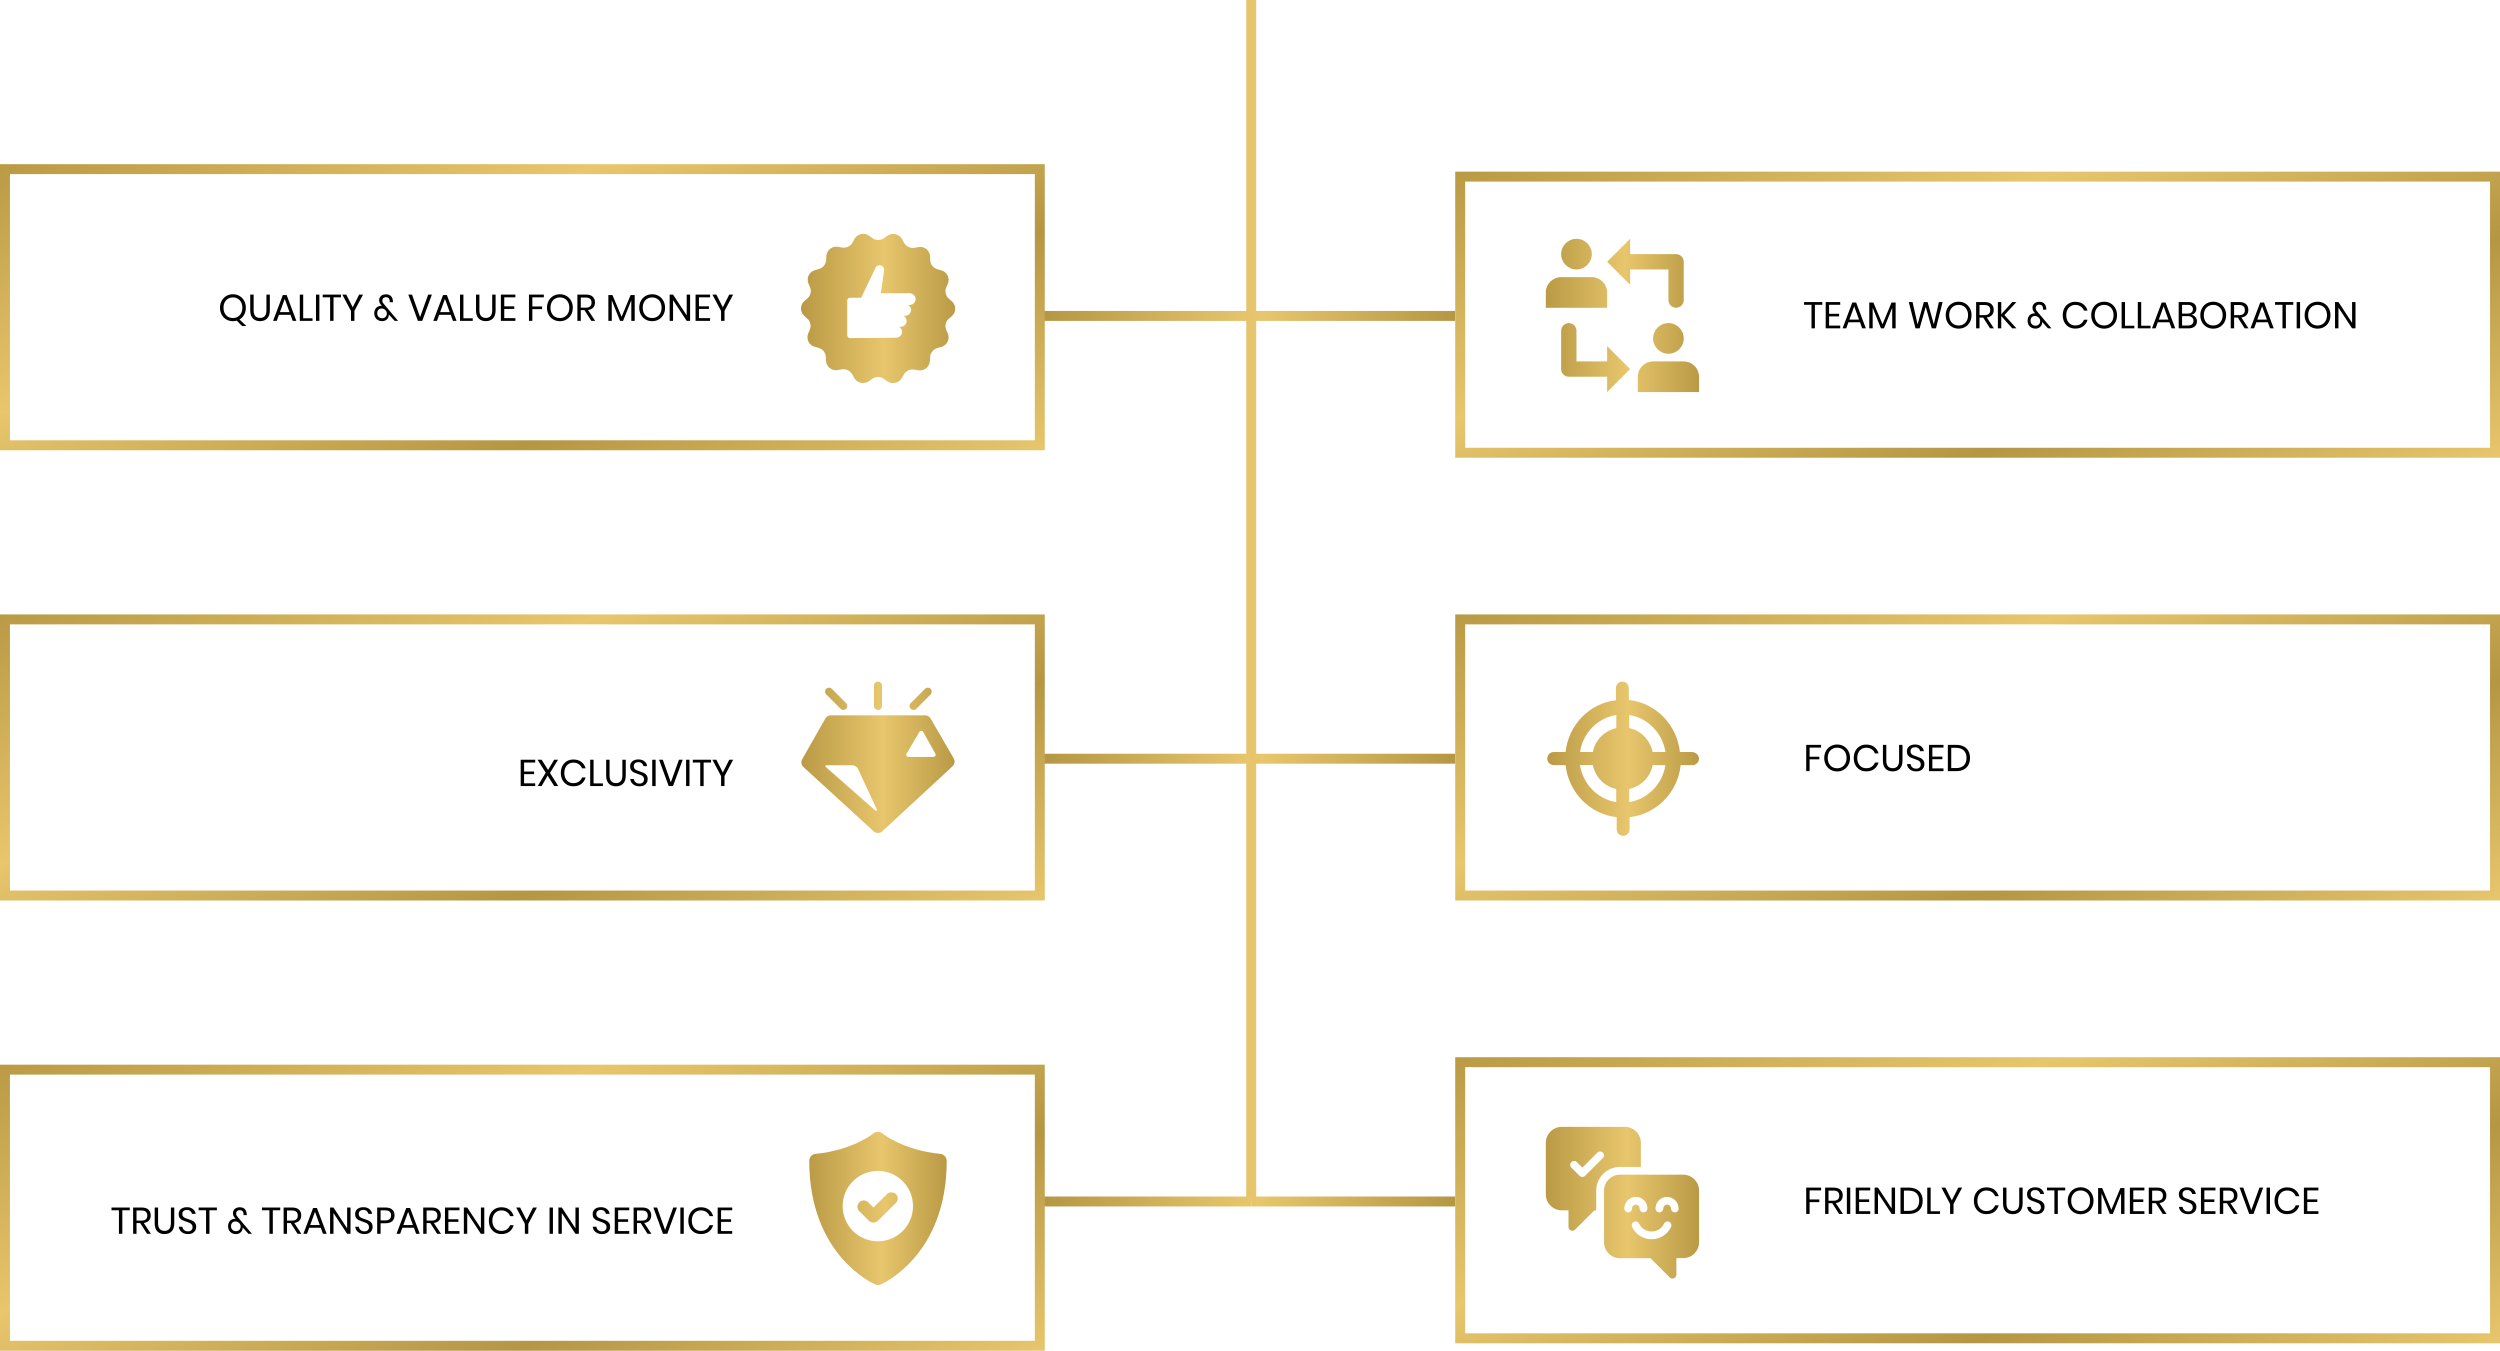 <?xml version="1.0" encoding="UTF-8"?> <svg xmlns="http://www.w3.org/2000/svg" width="1005" height="543" viewBox="0 0 1005 543" fill="none"><path d="M419 127H503" stroke="url(#paint0_linear)" stroke-width="4"></path><path d="M502.998 0L502.999 483" stroke="url(#paint1_linear)" stroke-width="4"></path><path d="M503 127H585" stroke="url(#paint2_linear)" stroke-width="4"></path><path d="M503 305H585" stroke="url(#paint3_linear)" stroke-width="4"></path><path d="M503 483H585" stroke="url(#paint4_linear)" stroke-width="4"></path><path d="M419 305H503" stroke="url(#paint5_linear)" stroke-width="4"></path><path d="M419 483H503" stroke="url(#paint6_linear)" stroke-width="4"></path><rect x="2" y="68" width="416" height="111" stroke="url(#paint7_linear)" stroke-width="4"></rect><rect x="587" y="71" width="416" height="111" stroke="url(#paint8_linear)" stroke-width="4"></rect><rect x="587" y="249" width="416" height="111" stroke="url(#paint9_linear)" stroke-width="4"></rect><rect x="587" y="427" width="416" height="111" stroke="url(#paint10_linear)" stroke-width="4"></rect><rect x="2" y="249" width="416" height="111" stroke="url(#paint11_linear)" stroke-width="4"></rect><rect x="2" y="430" width="416" height="111" stroke="url(#paint12_linear)" stroke-width="4"></rect><path d="M97.31 131.055L95.18 128.91C94.68 129.05 94.17 129.12 93.65 129.12C92.67 129.12 91.78 128.89 90.98 128.43C90.19 127.97 89.57 127.33 89.12 126.51C88.67 125.68 88.445 124.745 88.445 123.705C88.445 122.665 88.67 121.735 89.12 120.915C89.57 120.085 90.19 119.44 90.98 118.98C91.78 118.52 92.67 118.29 93.65 118.29C94.63 118.29 95.51 118.52 96.29 118.98C97.08 119.44 97.7 120.085 98.15 120.915C98.6 121.735 98.825 122.665 98.825 123.705C98.825 124.755 98.6 125.695 98.15 126.525C97.7 127.345 97.08 127.98 96.29 128.43L99.035 131.055H97.31ZM89.855 123.705C89.855 124.535 90.015 125.265 90.335 125.895C90.665 126.525 91.115 127.01 91.685 127.35C92.265 127.68 92.92 127.845 93.65 127.845C94.37 127.845 95.015 127.675 95.585 127.335C96.165 126.995 96.615 126.515 96.935 125.895C97.265 125.265 97.43 124.535 97.43 123.705C97.43 122.865 97.265 122.135 96.935 121.515C96.615 120.885 96.165 120.405 95.585 120.075C95.015 119.735 94.37 119.565 93.65 119.565C92.92 119.565 92.265 119.735 91.685 120.075C91.115 120.405 90.665 120.885 90.335 121.515C90.015 122.135 89.855 122.865 89.855 123.705ZM101.96 118.425V124.77C101.96 125.81 102.19 126.58 102.65 127.08C103.11 127.57 103.745 127.815 104.555 127.815C105.355 127.815 105.98 127.565 106.43 127.065C106.88 126.565 107.105 125.8 107.105 124.77V118.425H108.47V124.77C108.47 126.21 108.11 127.295 107.39 128.025C106.68 128.745 105.725 129.105 104.525 129.105C103.335 129.105 102.38 128.745 101.66 128.025C100.95 127.295 100.595 126.21 100.595 124.77V118.425H101.96ZM116.782 126.555H112.132L111.247 129H109.777L113.692 118.62H115.237L119.137 129H117.667L116.782 126.555ZM116.392 125.49L114.457 120.15L112.522 125.49H116.392ZM121.884 127.935H125.634V129H120.519V118.425H121.884V127.935ZM128.388 118.425V129H127.023V118.425H128.388ZM137.062 118.425V119.535H134.077V129H132.712V119.535H129.727V118.425H137.062ZM145.934 118.425L142.469 124.995V129H141.089V124.995L137.609 118.425H139.199L141.794 123.54L144.374 118.425H145.934ZM158.652 129L156.342 126.45C156.342 126.61 156.312 126.81 156.252 127.05C156.142 127.66 155.847 128.155 155.367 128.535C154.887 128.915 154.307 129.105 153.627 129.105C153.007 129.105 152.457 128.975 151.977 128.715C151.497 128.445 151.122 128.075 150.852 127.605C150.582 127.125 150.447 126.575 150.447 125.955C150.447 125.335 150.567 124.8 150.807 124.35C151.057 123.89 151.387 123.545 151.797 123.315C152.207 123.075 152.662 122.955 153.162 122.955C153.242 122.955 153.352 122.965 153.492 122.985L153.267 122.7C152.987 122.36 152.772 122.04 152.622 121.74C152.482 121.43 152.412 121.07 152.412 120.66C152.412 120.25 152.512 119.87 152.712 119.52C152.922 119.16 153.232 118.87 153.642 118.65C154.052 118.43 154.542 118.32 155.112 118.32C155.972 118.32 156.627 118.535 157.077 118.965C157.537 119.395 157.807 119.935 157.887 120.585C157.947 120.805 157.977 121.03 157.977 121.26C157.977 121.36 157.972 121.435 157.962 121.485H156.672C156.682 121.415 156.682 121.335 156.672 121.245C156.672 121.145 156.672 121.075 156.672 121.035C156.662 120.535 156.522 120.15 156.252 119.88C155.982 119.6 155.607 119.46 155.127 119.46C154.687 119.46 154.337 119.59 154.077 119.85C153.827 120.11 153.702 120.425 153.702 120.795C153.702 121.105 153.757 121.37 153.867 121.59C153.987 121.81 154.177 122.07 154.437 122.37L160.047 129H158.652ZM153.627 127.935C154.177 127.935 154.627 127.76 154.977 127.41C155.337 127.06 155.517 126.61 155.517 126.06C155.517 125.68 155.417 125.335 155.217 125.025C155.017 124.715 154.757 124.47 154.437 124.29C154.117 124.11 153.782 124.02 153.432 124.02C152.912 124.02 152.482 124.185 152.142 124.515C151.812 124.845 151.647 125.315 151.647 125.925C151.647 126.545 151.837 127.035 152.217 127.395C152.597 127.755 153.067 127.935 153.627 127.935ZM165.638 118.425L168.863 127.485L172.133 118.425H173.618L169.733 129H168.008L164.138 118.425H165.638ZM181.191 126.555H176.541L175.656 129H174.186L178.101 118.62H179.646L183.546 129H182.076L181.191 126.555ZM180.801 125.49L178.866 120.15L176.931 125.49H180.801ZM186.293 127.935H190.043V129H184.928V118.425H186.293V127.935ZM192.722 118.425V124.77C192.722 125.81 192.952 126.58 193.412 127.08C193.872 127.57 194.507 127.815 195.317 127.815C196.117 127.815 196.742 127.565 197.192 127.065C197.642 126.565 197.867 125.8 197.867 124.77V118.425H199.232V124.77C199.232 126.21 198.872 127.295 198.152 128.025C197.442 128.745 196.487 129.105 195.287 129.105C194.097 129.105 193.142 128.745 192.422 128.025C191.712 127.295 191.357 126.21 191.357 124.77V118.425H192.722ZM202.714 119.535V123.15H206.734V124.2H202.714V127.89H207.184V129H201.349V118.425H207.184V119.535H202.714ZM218.628 118.425V119.535H214.008V123.195H217.923V124.26H214.008V129H212.643V118.425H218.628ZM225.09 118.29C226.07 118.29 226.95 118.52 227.73 118.98C228.52 119.44 229.14 120.085 229.59 120.915C230.04 121.735 230.265 122.665 230.265 123.705C230.265 124.745 230.04 125.68 229.59 126.51C229.14 127.33 228.52 127.97 227.73 128.43C226.95 128.89 226.07 129.12 225.09 129.12C224.11 129.12 223.22 128.89 222.42 128.43C221.63 127.97 221.01 127.33 220.56 126.51C220.11 125.68 219.885 124.745 219.885 123.705C219.885 122.665 220.11 121.735 220.56 120.915C221.01 120.085 221.63 119.44 222.42 118.98C223.22 118.52 224.11 118.29 225.09 118.29ZM225.09 119.565C224.36 119.565 223.705 119.735 223.125 120.075C222.555 120.405 222.105 120.885 221.775 121.515C221.455 122.135 221.295 122.865 221.295 123.705C221.295 124.535 221.455 125.265 221.775 125.895C222.105 126.525 222.555 127.01 223.125 127.35C223.705 127.68 224.36 127.845 225.09 127.845C225.81 127.845 226.455 127.675 227.025 127.335C227.605 126.995 228.055 126.515 228.375 125.895C228.705 125.265 228.87 124.535 228.87 123.705C228.87 122.865 228.705 122.135 228.375 121.515C228.055 120.885 227.605 120.405 227.025 120.075C226.455 119.735 225.81 119.565 225.09 119.565ZM237.721 129L234.961 124.68H233.476V129H232.111V118.425H235.591C236.791 118.425 237.691 118.715 238.291 119.295C238.891 119.865 239.191 120.625 239.191 121.575C239.191 122.435 238.951 123.13 238.471 123.66C237.991 124.18 237.296 124.505 236.386 124.635L239.266 129H237.721ZM233.476 123.69H235.471C237.021 123.69 237.796 123.01 237.796 121.65C237.796 120.29 237.021 119.61 235.471 119.61H233.476V123.69ZM255.152 118.605V129H253.787V120.705L250.472 129H249.257L245.927 120.735V129H244.562V118.605H246.197L249.887 127.335L253.517 118.605H255.152ZM262.18 118.29C263.16 118.29 264.04 118.52 264.82 118.98C265.61 119.44 266.23 120.085 266.68 120.915C267.13 121.735 267.355 122.665 267.355 123.705C267.355 124.745 267.13 125.68 266.68 126.51C266.23 127.33 265.61 127.97 264.82 128.43C264.04 128.89 263.16 129.12 262.18 129.12C261.2 129.12 260.31 128.89 259.51 128.43C258.72 127.97 258.1 127.33 257.65 126.51C257.2 125.68 256.975 124.745 256.975 123.705C256.975 122.665 257.2 121.735 257.65 120.915C258.1 120.085 258.72 119.44 259.51 118.98C260.31 118.52 261.2 118.29 262.18 118.29ZM262.18 119.565C261.45 119.565 260.795 119.735 260.215 120.075C259.645 120.405 259.195 120.885 258.865 121.515C258.545 122.135 258.385 122.865 258.385 123.705C258.385 124.535 258.545 125.265 258.865 125.895C259.195 126.525 259.645 127.01 260.215 127.35C260.795 127.68 261.45 127.845 262.18 127.845C262.9 127.845 263.545 127.675 264.115 127.335C264.695 126.995 265.145 126.515 265.465 125.895C265.795 125.265 265.96 124.535 265.96 123.705C265.96 122.865 265.795 122.135 265.465 121.515C265.145 120.885 264.695 120.405 264.115 120.075C263.545 119.735 262.9 119.565 262.18 119.565ZM277.42 129H276.055L270.565 120.645V129H269.2V118.425H270.565L276.055 126.795V118.425H277.42V129ZM280.981 119.535V123.15H285.001V124.2H280.981V127.89H285.451V129H279.616V118.425H285.451V119.535H280.981ZM294.718 118.425L291.253 124.995V129H289.873V124.995L286.393 118.425H287.983L290.578 123.54L293.158 118.425H294.718Z" fill="black"></path><path d="M732.575 121.425V122.535H729.59V132H728.225V122.535H725.24V121.425H732.575ZM735.297 122.535V126.15H739.317V127.2H735.297V130.89H739.767V132H733.932V121.425H739.767V122.535H735.297ZM747.715 129.555H743.065L742.18 132H740.71L744.625 121.62H746.17L750.07 132H748.6L747.715 129.555ZM747.325 128.49L745.39 123.15L743.455 128.49H747.325ZM762.041 121.605V132H760.676V123.705L757.361 132H756.146L752.816 123.735V132H751.451V121.605H753.086L756.776 130.335L760.406 121.605H762.041ZM780.936 121.425L778.251 132H776.586L774.141 123.36L771.696 132H770.031L767.331 121.425H768.846L770.871 130.41L773.376 121.425H774.891L777.396 130.38L779.436 121.425H780.936ZM787.38 121.29C788.36 121.29 789.24 121.52 790.02 121.98C790.81 122.44 791.43 123.085 791.88 123.915C792.33 124.735 792.555 125.665 792.555 126.705C792.555 127.745 792.33 128.68 791.88 129.51C791.43 130.33 790.81 130.97 790.02 131.43C789.24 131.89 788.36 132.12 787.38 132.12C786.4 132.12 785.51 131.89 784.71 131.43C783.92 130.97 783.3 130.33 782.85 129.51C782.4 128.68 782.175 127.745 782.175 126.705C782.175 125.665 782.4 124.735 782.85 123.915C783.3 123.085 783.92 122.44 784.71 121.98C785.51 121.52 786.4 121.29 787.38 121.29ZM787.38 122.565C786.65 122.565 785.995 122.735 785.415 123.075C784.845 123.405 784.395 123.885 784.065 124.515C783.745 125.135 783.585 125.865 783.585 126.705C783.585 127.535 783.745 128.265 784.065 128.895C784.395 129.525 784.845 130.01 785.415 130.35C785.995 130.68 786.65 130.845 787.38 130.845C788.1 130.845 788.745 130.675 789.315 130.335C789.895 129.995 790.345 129.515 790.665 128.895C790.995 128.265 791.16 127.535 791.16 126.705C791.16 125.865 790.995 125.135 790.665 124.515C790.345 123.885 789.895 123.405 789.315 123.075C788.745 122.735 788.1 122.565 787.38 122.565ZM800.011 132L797.251 127.68H795.766V132H794.401V121.425H797.881C799.081 121.425 799.981 121.715 800.581 122.295C801.181 122.865 801.481 123.625 801.481 124.575C801.481 125.435 801.241 126.13 800.761 126.66C800.281 127.18 799.586 127.505 798.676 127.635L801.556 132H800.011ZM795.766 126.69H797.761C799.311 126.69 800.086 126.01 800.086 124.65C800.086 123.29 799.311 122.61 797.761 122.61H795.766V126.69ZM805.771 126.66L810.601 132H808.921L804.511 127.065V132H803.146V121.425H804.511V126.33L808.936 121.425H810.601L805.771 126.66ZM823.291 132L820.981 129.45C820.981 129.61 820.951 129.81 820.891 130.05C820.781 130.66 820.486 131.155 820.006 131.535C819.526 131.915 818.946 132.105 818.266 132.105C817.646 132.105 817.096 131.975 816.616 131.715C816.136 131.445 815.761 131.075 815.491 130.605C815.221 130.125 815.086 129.575 815.086 128.955C815.086 128.335 815.206 127.8 815.446 127.35C815.696 126.89 816.026 126.545 816.436 126.315C816.846 126.075 817.301 125.955 817.801 125.955C817.881 125.955 817.991 125.965 818.131 125.985L817.906 125.7C817.626 125.36 817.411 125.04 817.261 124.74C817.121 124.43 817.051 124.07 817.051 123.66C817.051 123.25 817.151 122.87 817.351 122.52C817.561 122.16 817.871 121.87 818.281 121.65C818.691 121.43 819.181 121.32 819.751 121.32C820.611 121.32 821.266 121.535 821.716 121.965C822.176 122.395 822.446 122.935 822.526 123.585C822.586 123.805 822.616 124.03 822.616 124.26C822.616 124.36 822.611 124.435 822.601 124.485H821.311C821.321 124.415 821.321 124.335 821.311 124.245C821.311 124.145 821.311 124.075 821.311 124.035C821.301 123.535 821.161 123.15 820.891 122.88C820.621 122.6 820.246 122.46 819.766 122.46C819.326 122.46 818.976 122.59 818.716 122.85C818.466 123.11 818.341 123.425 818.341 123.795C818.341 124.105 818.396 124.37 818.506 124.59C818.626 124.81 818.816 125.07 819.076 125.37L824.686 132H823.291ZM818.266 130.935C818.816 130.935 819.266 130.76 819.616 130.41C819.976 130.06 820.156 129.61 820.156 129.06C820.156 128.68 820.056 128.335 819.856 128.025C819.656 127.715 819.396 127.47 819.076 127.29C818.756 127.11 818.421 127.02 818.071 127.02C817.551 127.02 817.121 127.185 816.781 127.515C816.451 127.845 816.286 128.315 816.286 128.925C816.286 129.545 816.476 130.035 816.856 130.395C817.236 130.755 817.706 130.935 818.266 130.935ZM834.266 121.32C835.556 121.32 836.621 121.64 837.461 122.28C838.301 122.91 838.881 123.775 839.201 124.875H837.761C837.491 124.175 837.056 123.62 836.456 123.21C835.856 122.79 835.121 122.58 834.251 122.58C833.561 122.58 832.941 122.75 832.391 123.09C831.851 123.42 831.421 123.9 831.101 124.53C830.791 125.15 830.636 125.88 830.636 126.72C830.636 127.55 830.791 128.275 831.101 128.895C831.421 129.515 831.851 129.995 832.391 130.335C832.941 130.665 833.561 130.83 834.251 130.83C835.121 130.83 835.856 130.625 836.456 130.215C837.056 129.795 837.491 129.235 837.761 128.535H839.201C838.881 129.635 838.301 130.505 837.461 131.145C836.621 131.775 835.556 132.09 834.266 132.09C833.276 132.09 832.401 131.865 831.641 131.415C830.881 130.955 830.286 130.32 829.856 129.51C829.436 128.69 829.226 127.76 829.226 126.72C829.226 125.67 829.436 124.735 829.856 123.915C830.286 123.095 830.881 122.46 831.641 122.01C832.401 121.55 833.276 121.32 834.266 121.32ZM845.872 121.29C846.852 121.29 847.732 121.52 848.512 121.98C849.302 122.44 849.922 123.085 850.372 123.915C850.822 124.735 851.047 125.665 851.047 126.705C851.047 127.745 850.822 128.68 850.372 129.51C849.922 130.33 849.302 130.97 848.512 131.43C847.732 131.89 846.852 132.12 845.872 132.12C844.892 132.12 844.002 131.89 843.202 131.43C842.412 130.97 841.792 130.33 841.342 129.51C840.892 128.68 840.667 127.745 840.667 126.705C840.667 125.665 840.892 124.735 841.342 123.915C841.792 123.085 842.412 122.44 843.202 121.98C844.002 121.52 844.892 121.29 845.872 121.29ZM845.872 122.565C845.142 122.565 844.487 122.735 843.907 123.075C843.337 123.405 842.887 123.885 842.557 124.515C842.237 125.135 842.077 125.865 842.077 126.705C842.077 127.535 842.237 128.265 842.557 128.895C842.887 129.525 843.337 130.01 843.907 130.35C844.487 130.68 845.142 130.845 845.872 130.845C846.592 130.845 847.237 130.675 847.807 130.335C848.387 129.995 848.837 129.515 849.157 128.895C849.487 128.265 849.652 127.535 849.652 126.705C849.652 125.865 849.487 125.135 849.157 124.515C848.837 123.885 848.387 123.405 847.807 123.075C847.237 122.735 846.592 122.565 845.872 122.565ZM854.257 130.935H858.007V132H852.892V121.425H854.257V130.935ZM860.761 130.935H864.511V132H859.396V121.425H860.761V130.935ZM872.095 129.555H867.445L866.56 132H865.09L869.005 121.62H870.55L874.45 132H872.98L872.095 129.555ZM871.705 128.49L869.77 123.15L867.835 128.49H871.705ZM880.991 126.525C881.641 126.665 882.166 126.975 882.566 127.455C882.976 127.935 883.181 128.5 883.181 129.15C883.181 130.01 882.886 130.7 882.296 131.22C881.716 131.74 880.871 132 879.761 132H875.831V121.425H879.701C880.761 121.425 881.566 121.66 882.116 122.13C882.666 122.6 882.941 123.245 882.941 124.065C882.941 124.745 882.756 125.295 882.386 125.715C882.026 126.135 881.561 126.405 880.991 126.525ZM877.196 126.06H879.476C880.146 126.06 880.656 125.905 881.006 125.595C881.366 125.285 881.546 124.85 881.546 124.29C881.546 123.75 881.371 123.325 881.021 123.015C880.671 122.705 880.136 122.55 879.416 122.55H877.196V126.06ZM879.506 130.86C880.226 130.86 880.781 130.695 881.171 130.365C881.571 130.035 881.771 129.57 881.771 128.97C881.771 128.38 881.566 127.92 881.156 127.59C880.756 127.25 880.196 127.08 879.476 127.08H877.196V130.86H879.506ZM889.729 121.29C890.709 121.29 891.589 121.52 892.369 121.98C893.159 122.44 893.779 123.085 894.229 123.915C894.679 124.735 894.904 125.665 894.904 126.705C894.904 127.745 894.679 128.68 894.229 129.51C893.779 130.33 893.159 130.97 892.369 131.43C891.589 131.89 890.709 132.12 889.729 132.12C888.749 132.12 887.859 131.89 887.059 131.43C886.269 130.97 885.649 130.33 885.199 129.51C884.749 128.68 884.524 127.745 884.524 126.705C884.524 125.665 884.749 124.735 885.199 123.915C885.649 123.085 886.269 122.44 887.059 121.98C887.859 121.52 888.749 121.29 889.729 121.29ZM889.729 122.565C888.999 122.565 888.344 122.735 887.764 123.075C887.194 123.405 886.744 123.885 886.414 124.515C886.094 125.135 885.934 125.865 885.934 126.705C885.934 127.535 886.094 128.265 886.414 128.895C886.744 129.525 887.194 130.01 887.764 130.35C888.344 130.68 888.999 130.845 889.729 130.845C890.449 130.845 891.094 130.675 891.664 130.335C892.244 129.995 892.694 129.515 893.014 128.895C893.344 128.265 893.509 127.535 893.509 126.705C893.509 125.865 893.344 125.135 893.014 124.515C892.694 123.885 892.244 123.405 891.664 123.075C891.094 122.735 890.449 122.565 889.729 122.565ZM902.359 132L899.599 127.68H898.114V132H896.749V121.425H900.229C901.429 121.425 902.329 121.715 902.929 122.295C903.529 122.865 903.829 123.625 903.829 124.575C903.829 125.435 903.589 126.13 903.109 126.66C902.629 127.18 901.934 127.505 901.024 127.635L903.904 132H902.359ZM898.114 126.69H900.109C901.659 126.69 902.434 126.01 902.434 124.65C902.434 123.29 901.659 122.61 900.109 122.61H898.114V126.69ZM911.689 129.555H907.039L906.154 132H904.684L908.599 121.62H910.144L914.044 132H912.574L911.689 129.555ZM911.299 128.49L909.364 123.15L907.429 128.49H911.299ZM921.906 121.425V122.535H918.921V132H917.556V122.535H914.571V121.425H921.906ZM924.628 121.425V132H923.263V121.425H924.628ZM931.668 121.29C932.648 121.29 933.528 121.52 934.308 121.98C935.098 122.44 935.718 123.085 936.168 123.915C936.618 124.735 936.843 125.665 936.843 126.705C936.843 127.745 936.618 128.68 936.168 129.51C935.718 130.33 935.098 130.97 934.308 131.43C933.528 131.89 932.648 132.12 931.668 132.12C930.688 132.12 929.798 131.89 928.998 131.43C928.208 130.97 927.588 130.33 927.138 129.51C926.688 128.68 926.463 127.745 926.463 126.705C926.463 125.665 926.688 124.735 927.138 123.915C927.588 123.085 928.208 122.44 928.998 121.98C929.798 121.52 930.688 121.29 931.668 121.29ZM931.668 122.565C930.938 122.565 930.283 122.735 929.703 123.075C929.133 123.405 928.683 123.885 928.353 124.515C928.033 125.135 927.873 125.865 927.873 126.705C927.873 127.535 928.033 128.265 928.353 128.895C928.683 129.525 929.133 130.01 929.703 130.35C930.283 130.68 930.938 130.845 931.668 130.845C932.388 130.845 933.033 130.675 933.603 130.335C934.183 129.995 934.633 129.515 934.953 128.895C935.283 128.265 935.448 127.535 935.448 126.705C935.448 125.865 935.283 125.135 934.953 124.515C934.633 123.885 934.183 123.405 933.603 123.075C933.033 122.735 932.388 122.565 931.668 122.565ZM946.908 132H945.543L940.053 123.645V132H938.688V121.425H940.053L945.543 129.795V121.425H946.908V132Z" fill="black"></path><path d="M732.08 299.425V300.535H727.46V304.195H731.375V305.26H727.46V310H726.095V299.425H732.08ZM738.543 299.29C739.523 299.29 740.403 299.52 741.183 299.98C741.973 300.44 742.593 301.085 743.043 301.915C743.493 302.735 743.718 303.665 743.718 304.705C743.718 305.745 743.493 306.68 743.043 307.51C742.593 308.33 741.973 308.97 741.183 309.43C740.403 309.89 739.523 310.12 738.543 310.12C737.563 310.12 736.673 309.89 735.873 309.43C735.083 308.97 734.463 308.33 734.013 307.51C733.563 306.68 733.338 305.745 733.338 304.705C733.338 303.665 733.563 302.735 734.013 301.915C734.463 301.085 735.083 300.44 735.873 299.98C736.673 299.52 737.563 299.29 738.543 299.29ZM738.543 300.565C737.813 300.565 737.158 300.735 736.578 301.075C736.008 301.405 735.558 301.885 735.228 302.515C734.908 303.135 734.748 303.865 734.748 304.705C734.748 305.535 734.908 306.265 735.228 306.895C735.558 307.525 736.008 308.01 736.578 308.35C737.158 308.68 737.813 308.845 738.543 308.845C739.263 308.845 739.908 308.675 740.478 308.335C741.058 307.995 741.508 307.515 741.828 306.895C742.158 306.265 742.323 305.535 742.323 304.705C742.323 303.865 742.158 303.135 741.828 302.515C741.508 301.885 741.058 301.405 740.478 301.075C739.908 300.735 739.263 300.565 738.543 300.565ZM750.243 299.32C751.533 299.32 752.598 299.64 753.438 300.28C754.278 300.91 754.858 301.775 755.178 302.875H753.738C753.468 302.175 753.033 301.62 752.433 301.21C751.833 300.79 751.098 300.58 750.228 300.58C749.538 300.58 748.918 300.75 748.368 301.09C747.828 301.42 747.398 301.9 747.078 302.53C746.768 303.15 746.613 303.88 746.613 304.72C746.613 305.55 746.768 306.275 747.078 306.895C747.398 307.515 747.828 307.995 748.368 308.335C748.918 308.665 749.538 308.83 750.228 308.83C751.098 308.83 751.833 308.625 752.433 308.215C753.033 307.795 753.468 307.235 753.738 306.535H755.178C754.858 307.635 754.278 308.505 753.438 309.145C752.598 309.775 751.533 310.09 750.243 310.09C749.253 310.09 748.378 309.865 747.618 309.415C746.858 308.955 746.263 308.32 745.833 307.51C745.413 306.69 745.203 305.76 745.203 304.72C745.203 303.67 745.413 302.735 745.833 301.915C746.263 301.095 746.858 300.46 747.618 300.01C748.378 299.55 749.253 299.32 750.243 299.32ZM758.293 299.425V305.77C758.293 306.81 758.523 307.58 758.983 308.08C759.443 308.57 760.078 308.815 760.888 308.815C761.688 308.815 762.313 308.565 762.763 308.065C763.213 307.565 763.438 306.8 763.438 305.77V299.425H764.803V305.77C764.803 307.21 764.443 308.295 763.723 309.025C763.013 309.745 762.058 310.105 760.858 310.105C759.668 310.105 758.713 309.745 757.993 309.025C757.283 308.295 756.928 307.21 756.928 305.77V299.425H758.293ZM773.61 307.255C773.61 307.755 773.49 308.22 773.25 308.65C773.01 309.08 772.645 309.43 772.155 309.7C771.665 309.97 771.06 310.105 770.34 310.105C769.64 310.105 769.015 309.98 768.465 309.73C767.925 309.47 767.49 309.12 767.16 308.68C766.84 308.23 766.655 307.72 766.605 307.15H768.06C768.09 307.45 768.19 307.745 768.36 308.035C768.54 308.315 768.79 308.55 769.11 308.74C769.44 308.92 769.835 309.01 770.295 309.01C770.895 309.01 771.355 308.85 771.675 308.53C771.995 308.21 772.155 307.8 772.155 307.3C772.155 306.87 772.04 306.52 771.81 306.25C771.59 305.98 771.315 305.77 770.985 305.62C770.655 305.46 770.205 305.29 769.635 305.11C768.965 304.89 768.425 304.685 768.015 304.495C767.615 304.295 767.27 304 766.98 303.61C766.7 303.22 766.56 302.705 766.56 302.065C766.56 301.515 766.69 301.03 766.95 300.61C767.22 300.19 767.6 299.865 768.09 299.635C768.59 299.405 769.175 299.29 769.845 299.29C770.885 299.29 771.71 299.545 772.32 300.055C772.93 300.555 773.285 301.195 773.385 301.975H771.915C771.835 301.555 771.62 301.185 771.27 300.865C770.92 300.545 770.445 300.385 769.845 300.385C769.295 300.385 768.855 300.53 768.525 300.82C768.195 301.1 768.03 301.5 768.03 302.02C768.03 302.43 768.135 302.765 768.345 303.025C768.565 303.275 768.835 303.475 769.155 303.625C769.475 303.765 769.915 303.925 770.475 304.105C771.155 304.325 771.7 304.535 772.11 304.735C772.53 304.935 772.885 305.24 773.175 305.65C773.465 306.05 773.61 306.585 773.61 307.255ZM776.811 300.535V304.15H780.831V305.2H776.811V308.89H781.281V310H775.446V299.425H781.281V300.535H776.811ZM791.943 304.705C791.943 305.775 791.728 306.71 791.298 307.51C790.868 308.3 790.233 308.915 789.393 309.355C788.563 309.785 787.563 310 786.393 310H783.033V299.425H786.393C787.563 299.425 788.563 299.64 789.393 300.07C790.233 300.49 790.868 301.1 791.298 301.9C791.728 302.69 791.943 303.625 791.943 304.705ZM786.288 308.77C787.668 308.77 788.723 308.415 789.453 307.705C790.183 306.995 790.548 305.995 790.548 304.705C790.548 303.415 790.183 302.415 789.453 301.705C788.733 300.985 787.678 300.625 786.288 300.625H784.398V308.77H786.288Z" fill="black"></path><path d="M732.08 477.425V478.535H727.46V482.195H731.375V483.26H727.46V488H726.095V477.425H732.08ZM739.308 488L736.548 483.68H735.063V488H733.698V477.425H737.178C738.378 477.425 739.278 477.715 739.878 478.295C740.478 478.865 740.778 479.625 740.778 480.575C740.778 481.435 740.538 482.13 740.058 482.66C739.578 483.18 738.883 483.505 737.973 483.635L740.853 488H739.308ZM735.063 482.69H737.058C738.608 482.69 739.383 482.01 739.383 480.65C739.383 479.29 738.608 478.61 737.058 478.61H735.063V482.69ZM743.808 477.425V488H742.443V477.425H743.808ZM747.367 478.535V482.15H751.387V483.2H747.367V486.89H751.837V488H746.002V477.425H751.837V478.535H747.367ZM761.81 488H760.445L754.955 479.645V488H753.59V477.425H754.955L760.445 485.795V477.425H761.81V488ZM772.915 482.705C772.915 483.775 772.7 484.71 772.27 485.51C771.84 486.3 771.205 486.915 770.365 487.355C769.535 487.785 768.535 488 767.365 488H764.005V477.425H767.365C768.535 477.425 769.535 477.64 770.365 478.07C771.205 478.49 771.84 479.1 772.27 479.9C772.7 480.69 772.915 481.625 772.915 482.705ZM767.26 486.77C768.64 486.77 769.695 486.415 770.425 485.705C771.155 484.995 771.52 483.995 771.52 482.705C771.52 481.415 771.155 480.415 770.425 479.705C769.705 478.985 768.65 478.625 767.26 478.625H765.37V486.77H767.26ZM776.122 486.935H779.872V488H774.757V477.425H776.122V486.935ZM788.776 477.425L785.311 483.995V488H783.931V483.995L780.451 477.425H782.041L784.636 482.54L787.216 477.425H788.776ZM798.539 477.32C799.829 477.32 800.894 477.64 801.734 478.28C802.574 478.91 803.154 479.775 803.474 480.875H802.034C801.764 480.175 801.329 479.62 800.729 479.21C800.129 478.79 799.394 478.58 798.524 478.58C797.834 478.58 797.214 478.75 796.664 479.09C796.124 479.42 795.694 479.9 795.374 480.53C795.064 481.15 794.909 481.88 794.909 482.72C794.909 483.55 795.064 484.275 795.374 484.895C795.694 485.515 796.124 485.995 796.664 486.335C797.214 486.665 797.834 486.83 798.524 486.83C799.394 486.83 800.129 486.625 800.729 486.215C801.329 485.795 801.764 485.235 802.034 484.535H803.474C803.154 485.635 802.574 486.505 801.734 487.145C800.894 487.775 799.829 488.09 798.539 488.09C797.549 488.09 796.674 487.865 795.914 487.415C795.154 486.955 794.559 486.32 794.129 485.51C793.709 484.69 793.499 483.76 793.499 482.72C793.499 481.67 793.709 480.735 794.129 479.915C794.559 479.095 795.154 478.46 795.914 478.01C796.674 477.55 797.549 477.32 798.539 477.32ZM806.589 477.425V483.77C806.589 484.81 806.819 485.58 807.279 486.08C807.739 486.57 808.374 486.815 809.184 486.815C809.984 486.815 810.609 486.565 811.059 486.065C811.509 485.565 811.734 484.8 811.734 483.77V477.425H813.099V483.77C813.099 485.21 812.739 486.295 812.019 487.025C811.309 487.745 810.354 488.105 809.154 488.105C807.964 488.105 807.009 487.745 806.289 487.025C805.579 486.295 805.224 485.21 805.224 483.77V477.425H806.589ZM821.906 485.255C821.906 485.755 821.786 486.22 821.546 486.65C821.306 487.08 820.941 487.43 820.451 487.7C819.961 487.97 819.356 488.105 818.636 488.105C817.936 488.105 817.311 487.98 816.761 487.73C816.221 487.47 815.786 487.12 815.456 486.68C815.136 486.23 814.951 485.72 814.901 485.15H816.356C816.386 485.45 816.486 485.745 816.656 486.035C816.836 486.315 817.086 486.55 817.406 486.74C817.736 486.92 818.131 487.01 818.591 487.01C819.191 487.01 819.651 486.85 819.971 486.53C820.291 486.21 820.451 485.8 820.451 485.3C820.451 484.87 820.336 484.52 820.106 484.25C819.886 483.98 819.611 483.77 819.281 483.62C818.951 483.46 818.501 483.29 817.931 483.11C817.261 482.89 816.721 482.685 816.311 482.495C815.911 482.295 815.566 482 815.276 481.61C814.996 481.22 814.856 480.705 814.856 480.065C814.856 479.515 814.986 479.03 815.246 478.61C815.516 478.19 815.896 477.865 816.386 477.635C816.886 477.405 817.471 477.29 818.141 477.29C819.181 477.29 820.006 477.545 820.616 478.055C821.226 478.555 821.581 479.195 821.681 479.975H820.211C820.131 479.555 819.916 479.185 819.566 478.865C819.216 478.545 818.741 478.385 818.141 478.385C817.591 478.385 817.151 478.53 816.821 478.82C816.491 479.1 816.326 479.5 816.326 480.02C816.326 480.43 816.431 480.765 816.641 481.025C816.861 481.275 817.131 481.475 817.451 481.625C817.771 481.765 818.211 481.925 818.771 482.105C819.451 482.325 819.996 482.535 820.406 482.735C820.826 482.935 821.181 483.24 821.471 483.65C821.761 484.05 821.906 484.585 821.906 485.255ZM830.221 477.425V478.535H827.236V488H825.871V478.535H822.886V477.425H830.221ZM836.423 477.29C837.403 477.29 838.283 477.52 839.063 477.98C839.853 478.44 840.473 479.085 840.923 479.915C841.373 480.735 841.598 481.665 841.598 482.705C841.598 483.745 841.373 484.68 840.923 485.51C840.473 486.33 839.853 486.97 839.063 487.43C838.283 487.89 837.403 488.12 836.423 488.12C835.443 488.12 834.553 487.89 833.753 487.43C832.963 486.97 832.343 486.33 831.893 485.51C831.443 484.68 831.218 483.745 831.218 482.705C831.218 481.665 831.443 480.735 831.893 479.915C832.343 479.085 832.963 478.44 833.753 477.98C834.553 477.52 835.443 477.29 836.423 477.29ZM836.423 478.565C835.693 478.565 835.038 478.735 834.458 479.075C833.888 479.405 833.438 479.885 833.108 480.515C832.788 481.135 832.628 481.865 832.628 482.705C832.628 483.535 832.788 484.265 833.108 484.895C833.438 485.525 833.888 486.01 834.458 486.35C835.038 486.68 835.693 486.845 836.423 486.845C837.143 486.845 837.788 486.675 838.358 486.335C838.938 485.995 839.388 485.515 839.708 484.895C840.038 484.265 840.203 483.535 840.203 482.705C840.203 481.865 840.038 481.135 839.708 480.515C839.388 479.885 838.938 479.405 838.358 479.075C837.788 478.735 837.143 478.565 836.423 478.565ZM854.034 477.605V488H852.669V479.705L849.354 488H848.139L844.809 479.735V488H843.444V477.605H845.079L848.769 486.335L852.399 477.605H854.034ZM857.582 478.535V482.15H861.602V483.2H857.582V486.89H862.052V488H856.217V477.425H862.052V478.535H857.582ZM869.415 488L866.655 483.68H865.17V488H863.805V477.425H867.285C868.485 477.425 869.385 477.715 869.985 478.295C870.585 478.865 870.885 479.625 870.885 480.575C870.885 481.435 870.645 482.13 870.165 482.66C869.685 483.18 868.99 483.505 868.08 483.635L870.96 488H869.415ZM865.17 482.69H867.165C868.715 482.69 869.49 482.01 869.49 480.65C869.49 479.29 868.715 478.61 867.165 478.61H865.17V482.69ZM882.946 485.255C882.946 485.755 882.826 486.22 882.586 486.65C882.346 487.08 881.981 487.43 881.491 487.7C881.001 487.97 880.396 488.105 879.676 488.105C878.976 488.105 878.351 487.98 877.801 487.73C877.261 487.47 876.826 487.12 876.496 486.68C876.176 486.23 875.991 485.72 875.941 485.15H877.396C877.426 485.45 877.526 485.745 877.696 486.035C877.876 486.315 878.126 486.55 878.446 486.74C878.776 486.92 879.171 487.01 879.631 487.01C880.231 487.01 880.691 486.85 881.011 486.53C881.331 486.21 881.491 485.8 881.491 485.3C881.491 484.87 881.376 484.52 881.146 484.25C880.926 483.98 880.651 483.77 880.321 483.62C879.991 483.46 879.541 483.29 878.971 483.11C878.301 482.89 877.761 482.685 877.351 482.495C876.951 482.295 876.606 482 876.316 481.61C876.036 481.22 875.896 480.705 875.896 480.065C875.896 479.515 876.026 479.03 876.286 478.61C876.556 478.19 876.936 477.865 877.426 477.635C877.926 477.405 878.511 477.29 879.181 477.29C880.221 477.29 881.046 477.545 881.656 478.055C882.266 478.555 882.621 479.195 882.721 479.975H881.251C881.171 479.555 880.956 479.185 880.606 478.865C880.256 478.545 879.781 478.385 879.181 478.385C878.631 478.385 878.191 478.53 877.861 478.82C877.531 479.1 877.366 479.5 877.366 480.02C877.366 480.43 877.471 480.765 877.681 481.025C877.901 481.275 878.171 481.475 878.491 481.625C878.811 481.765 879.251 481.925 879.811 482.105C880.491 482.325 881.036 482.535 881.446 482.735C881.866 482.935 882.221 483.24 882.511 483.65C882.801 484.05 882.946 484.585 882.946 485.255ZM886.147 478.535V482.15H890.167V483.2H886.147V486.89H890.617V488H884.782V477.425H890.617V478.535H886.147ZM897.979 488L895.219 483.68H893.734V488H892.369V477.425H895.849C897.049 477.425 897.949 477.715 898.549 478.295C899.149 478.865 899.449 479.625 899.449 480.575C899.449 481.435 899.209 482.13 898.729 482.66C898.249 483.18 897.554 483.505 896.644 483.635L899.524 488H897.979ZM893.734 482.69H895.729C897.279 482.69 898.054 482.01 898.054 480.65C898.054 479.29 897.279 478.61 895.729 478.61H893.734V482.69ZM901.805 477.425L905.03 486.485L908.3 477.425H909.785L905.9 488H904.175L900.305 477.425H901.805ZM912.528 477.425V488H911.163V477.425H912.528ZM919.403 477.32C920.693 477.32 921.758 477.64 922.598 478.28C923.438 478.91 924.018 479.775 924.338 480.875H922.898C922.628 480.175 922.193 479.62 921.593 479.21C920.993 478.79 920.258 478.58 919.388 478.58C918.698 478.58 918.078 478.75 917.528 479.09C916.988 479.42 916.558 479.9 916.238 480.53C915.928 481.15 915.773 481.88 915.773 482.72C915.773 483.55 915.928 484.275 916.238 484.895C916.558 485.515 916.988 485.995 917.528 486.335C918.078 486.665 918.698 486.83 919.388 486.83C920.258 486.83 920.993 486.625 921.593 486.215C922.193 485.795 922.628 485.235 922.898 484.535H924.338C924.018 485.635 923.438 486.505 922.598 487.145C921.758 487.775 920.693 488.09 919.403 488.09C918.413 488.09 917.538 487.865 916.778 487.415C916.018 486.955 915.423 486.32 914.993 485.51C914.573 484.69 914.363 483.76 914.363 482.72C914.363 481.67 914.573 480.735 914.993 479.915C915.423 479.095 916.018 478.46 916.778 478.01C917.538 477.55 918.413 477.32 919.403 477.32ZM927.528 478.535V482.15H931.548V483.2H927.528V486.89H931.998V488H926.163V477.425H931.998V478.535H927.528Z" fill="black"></path><path d="M210.683 306.535V310.15H214.703V311.2H210.683V314.89H215.153V316H209.318V305.425H215.153V306.535H210.683ZM222.801 316L220.146 311.815L217.731 316H216.156L219.381 310.615L216.096 305.425H217.731L220.326 309.535L222.756 305.425H224.331L221.091 310.72L224.421 316H222.801ZM230.492 305.32C231.782 305.32 232.847 305.64 233.687 306.28C234.527 306.91 235.107 307.775 235.427 308.875H233.987C233.717 308.175 233.282 307.62 232.682 307.21C232.082 306.79 231.347 306.58 230.477 306.58C229.787 306.58 229.167 306.75 228.617 307.09C228.077 307.42 227.647 307.9 227.327 308.53C227.017 309.15 226.862 309.88 226.862 310.72C226.862 311.55 227.017 312.275 227.327 312.895C227.647 313.515 228.077 313.995 228.617 314.335C229.167 314.665 229.787 314.83 230.477 314.83C231.347 314.83 232.082 314.625 232.682 314.215C233.282 313.795 233.717 313.235 233.987 312.535H235.427C235.107 313.635 234.527 314.505 233.687 315.145C232.847 315.775 231.782 316.09 230.492 316.09C229.502 316.09 228.627 315.865 227.867 315.415C227.107 314.955 226.512 314.32 226.082 313.51C225.662 312.69 225.452 311.76 225.452 310.72C225.452 309.67 225.662 308.735 226.082 307.915C226.512 307.095 227.107 306.46 227.867 306.01C228.627 305.55 229.502 305.32 230.492 305.32ZM238.617 314.935H242.367V316H237.252V305.425H238.617V314.935ZM245.046 305.425V311.77C245.046 312.81 245.276 313.58 245.736 314.08C246.196 314.57 246.831 314.815 247.641 314.815C248.441 314.815 249.066 314.565 249.516 314.065C249.966 313.565 250.191 312.8 250.191 311.77V305.425H251.556V311.77C251.556 313.21 251.196 314.295 250.476 315.025C249.766 315.745 248.811 316.105 247.611 316.105C246.421 316.105 245.466 315.745 244.746 315.025C244.036 314.295 243.681 313.21 243.681 311.77V305.425H245.046ZM260.363 313.255C260.363 313.755 260.243 314.22 260.003 314.65C259.763 315.08 259.398 315.43 258.908 315.7C258.418 315.97 257.813 316.105 257.093 316.105C256.393 316.105 255.768 315.98 255.218 315.73C254.678 315.47 254.243 315.12 253.913 314.68C253.593 314.23 253.408 313.72 253.358 313.15H254.813C254.843 313.45 254.943 313.745 255.113 314.035C255.293 314.315 255.543 314.55 255.863 314.74C256.193 314.92 256.588 315.01 257.048 315.01C257.648 315.01 258.108 314.85 258.428 314.53C258.748 314.21 258.908 313.8 258.908 313.3C258.908 312.87 258.793 312.52 258.563 312.25C258.343 311.98 258.068 311.77 257.738 311.62C257.408 311.46 256.958 311.29 256.388 311.11C255.718 310.89 255.178 310.685 254.768 310.495C254.368 310.295 254.023 310 253.733 309.61C253.453 309.22 253.313 308.705 253.313 308.065C253.313 307.515 253.443 307.03 253.703 306.61C253.973 306.19 254.353 305.865 254.843 305.635C255.343 305.405 255.928 305.29 256.598 305.29C257.638 305.29 258.463 305.545 259.073 306.055C259.683 306.555 260.038 307.195 260.138 307.975H258.668C258.588 307.555 258.373 307.185 258.023 306.865C257.673 306.545 257.198 306.385 256.598 306.385C256.048 306.385 255.608 306.53 255.278 306.82C254.948 307.1 254.783 307.5 254.783 308.02C254.783 308.43 254.888 308.765 255.098 309.025C255.318 309.275 255.588 309.475 255.908 309.625C256.228 309.765 256.668 309.925 257.228 310.105C257.908 310.325 258.453 310.535 258.863 310.735C259.283 310.935 259.638 311.24 259.928 311.65C260.218 312.05 260.363 312.585 260.363 313.255ZM263.564 305.425V316H262.199V305.425H263.564ZM266.448 305.425L269.673 314.485L272.943 305.425H274.428L270.543 316H268.818L264.948 305.425H266.448ZM277.172 305.425V316H275.807V305.425H277.172ZM285.846 305.425V306.535H282.861V316H281.496V306.535H278.511V305.425H285.846ZM294.718 305.425L291.253 311.995V316H289.873V311.995L286.393 305.425H287.983L290.578 310.54L293.158 305.425H294.718Z" fill="black"></path><path d="M52.16 485.425V486.535H49.175V496H47.81V486.535H44.825V485.425H52.16ZM59.127 496L56.367 491.68H54.882V496H53.517V485.425H56.997C58.197 485.425 59.097 485.715 59.697 486.295C60.297 486.865 60.597 487.625 60.597 488.575C60.597 489.435 60.357 490.13 59.877 490.66C59.397 491.18 58.702 491.505 57.792 491.635L60.672 496H59.127ZM54.882 490.69H56.877C58.427 490.69 59.202 490.01 59.202 488.65C59.202 487.29 58.427 486.61 56.877 486.61H54.882V490.69ZM63.552 485.425V491.77C63.552 492.81 63.782 493.58 64.242 494.08C64.702 494.57 65.337 494.815 66.147 494.815C66.947 494.815 67.572 494.565 68.022 494.065C68.472 493.565 68.697 492.8 68.697 491.77V485.425H70.062V491.77C70.062 493.21 69.702 494.295 68.982 495.025C68.272 495.745 67.317 496.105 66.117 496.105C64.927 496.105 63.972 495.745 63.252 495.025C62.542 494.295 62.187 493.21 62.187 491.77V485.425H63.552ZM78.869 493.255C78.869 493.755 78.749 494.22 78.509 494.65C78.269 495.08 77.904 495.43 77.414 495.7C76.924 495.97 76.319 496.105 75.599 496.105C74.899 496.105 74.274 495.98 73.724 495.73C73.184 495.47 72.749 495.12 72.419 494.68C72.099 494.23 71.914 493.72 71.864 493.15H73.319C73.349 493.45 73.449 493.745 73.619 494.035C73.799 494.315 74.049 494.55 74.369 494.74C74.699 494.92 75.094 495.01 75.554 495.01C76.154 495.01 76.614 494.85 76.934 494.53C77.254 494.21 77.414 493.8 77.414 493.3C77.414 492.87 77.299 492.52 77.069 492.25C76.849 491.98 76.574 491.77 76.244 491.62C75.914 491.46 75.464 491.29 74.894 491.11C74.224 490.89 73.684 490.685 73.274 490.495C72.874 490.295 72.529 490 72.239 489.61C71.959 489.22 71.819 488.705 71.819 488.065C71.819 487.515 71.949 487.03 72.209 486.61C72.479 486.19 72.859 485.865 73.349 485.635C73.849 485.405 74.434 485.29 75.104 485.29C76.144 485.29 76.969 485.545 77.579 486.055C78.189 486.555 78.544 487.195 78.644 487.975H77.174C77.094 487.555 76.879 487.185 76.529 486.865C76.179 486.545 75.704 486.385 75.104 486.385C74.554 486.385 74.114 486.53 73.784 486.82C73.454 487.1 73.289 487.5 73.289 488.02C73.289 488.43 73.394 488.765 73.604 489.025C73.824 489.275 74.094 489.475 74.414 489.625C74.734 489.765 75.174 489.925 75.734 490.105C76.414 490.325 76.959 490.535 77.369 490.735C77.789 490.935 78.144 491.24 78.434 491.65C78.724 492.05 78.869 492.585 78.869 493.255ZM87.184 485.425V486.535H84.199V496H82.834V486.535H79.849V485.425H87.184ZM99.882 496L97.572 493.45C97.572 493.61 97.542 493.81 97.482 494.05C97.372 494.66 97.077 495.155 96.597 495.535C96.117 495.915 95.537 496.105 94.857 496.105C94.237 496.105 93.687 495.975 93.207 495.715C92.727 495.445 92.352 495.075 92.082 494.605C91.812 494.125 91.677 493.575 91.677 492.955C91.677 492.335 91.797 491.8 92.037 491.35C92.287 490.89 92.617 490.545 93.027 490.315C93.437 490.075 93.892 489.955 94.392 489.955C94.472 489.955 94.582 489.965 94.722 489.985L94.497 489.7C94.217 489.36 94.002 489.04 93.852 488.74C93.712 488.43 93.642 488.07 93.642 487.66C93.642 487.25 93.742 486.87 93.942 486.52C94.152 486.16 94.462 485.87 94.872 485.65C95.282 485.43 95.772 485.32 96.342 485.32C97.202 485.32 97.857 485.535 98.307 485.965C98.767 486.395 99.037 486.935 99.117 487.585C99.177 487.805 99.207 488.03 99.207 488.26C99.207 488.36 99.202 488.435 99.192 488.485H97.902C97.912 488.415 97.912 488.335 97.902 488.245C97.902 488.145 97.902 488.075 97.902 488.035C97.892 487.535 97.752 487.15 97.482 486.88C97.212 486.6 96.837 486.46 96.357 486.46C95.917 486.46 95.567 486.59 95.307 486.85C95.057 487.11 94.932 487.425 94.932 487.795C94.932 488.105 94.987 488.37 95.097 488.59C95.217 488.81 95.407 489.07 95.667 489.37L101.277 496H99.882ZM94.857 494.935C95.407 494.935 95.857 494.76 96.207 494.41C96.567 494.06 96.747 493.61 96.747 493.06C96.747 492.68 96.647 492.335 96.447 492.025C96.247 491.715 95.987 491.47 95.667 491.29C95.347 491.11 95.012 491.02 94.662 491.02C94.142 491.02 93.712 491.185 93.372 491.515C93.042 491.845 92.877 492.315 92.877 492.925C92.877 493.545 93.067 494.035 93.447 494.395C93.827 494.755 94.297 494.935 94.857 494.935ZM112.658 485.425V486.535H109.673V496H108.308V486.535H105.323V485.425H112.658ZM119.625 496L116.865 491.68H115.38V496H114.015V485.425H117.495C118.695 485.425 119.595 485.715 120.195 486.295C120.795 486.865 121.095 487.625 121.095 488.575C121.095 489.435 120.855 490.13 120.375 490.66C119.895 491.18 119.2 491.505 118.29 491.635L121.17 496H119.625ZM115.38 490.69H117.375C118.925 490.69 119.7 490.01 119.7 488.65C119.7 487.29 118.925 486.61 117.375 486.61H115.38V490.69ZM128.955 493.555H124.305L123.42 496H121.95L125.865 485.62H127.41L131.31 496H129.84L128.955 493.555ZM128.565 492.49L126.63 487.15L124.695 492.49H128.565ZM140.912 496H139.547L134.057 487.645V496H132.692V485.425H134.057L139.547 493.795V485.425H140.912V496ZM149.797 493.255C149.797 493.755 149.677 494.22 149.437 494.65C149.197 495.08 148.832 495.43 148.342 495.7C147.852 495.97 147.247 496.105 146.527 496.105C145.827 496.105 145.202 495.98 144.652 495.73C144.112 495.47 143.677 495.12 143.347 494.68C143.027 494.23 142.842 493.72 142.792 493.15H144.247C144.277 493.45 144.377 493.745 144.547 494.035C144.727 494.315 144.977 494.55 145.297 494.74C145.627 494.92 146.022 495.01 146.482 495.01C147.082 495.01 147.542 494.85 147.862 494.53C148.182 494.21 148.342 493.8 148.342 493.3C148.342 492.87 148.227 492.52 147.997 492.25C147.777 491.98 147.502 491.77 147.172 491.62C146.842 491.46 146.392 491.29 145.822 491.11C145.152 490.89 144.612 490.685 144.202 490.495C143.802 490.295 143.457 490 143.167 489.61C142.887 489.22 142.747 488.705 142.747 488.065C142.747 487.515 142.877 487.03 143.137 486.61C143.407 486.19 143.787 485.865 144.277 485.635C144.777 485.405 145.362 485.29 146.032 485.29C147.072 485.29 147.897 485.545 148.507 486.055C149.117 486.555 149.472 487.195 149.572 487.975H148.102C148.022 487.555 147.807 487.185 147.457 486.865C147.107 486.545 146.632 486.385 146.032 486.385C145.482 486.385 145.042 486.53 144.712 486.82C144.382 487.1 144.217 487.5 144.217 488.02C144.217 488.43 144.322 488.765 144.532 489.025C144.752 489.275 145.022 489.475 145.342 489.625C145.662 489.765 146.102 489.925 146.662 490.105C147.342 490.325 147.887 490.535 148.297 490.735C148.717 490.935 149.072 491.24 149.362 491.65C149.652 492.05 149.797 492.585 149.797 493.255ZM152.997 491.74V496H151.632V485.425H154.992C156.202 485.425 157.107 485.71 157.707 486.28C158.307 486.84 158.607 487.61 158.607 488.59C158.607 489.58 158.297 490.355 157.677 490.915C157.057 491.465 156.162 491.74 154.992 491.74H152.997ZM154.872 490.6C155.702 490.6 156.297 490.425 156.657 490.075C157.027 489.725 157.212 489.23 157.212 488.59C157.212 487.93 157.027 487.43 156.657 487.09C156.297 486.74 155.702 486.565 154.872 486.565H152.997V490.6H154.872ZM166.396 493.555H161.746L160.861 496H159.391L163.306 485.62H164.851L168.751 496H167.281L166.396 493.555ZM166.006 492.49L164.071 487.15L162.136 492.49H166.006ZM175.743 496L172.983 491.68H171.498V496H170.133V485.425H173.613C174.813 485.425 175.713 485.715 176.313 486.295C176.913 486.865 177.213 487.625 177.213 488.575C177.213 489.435 176.973 490.13 176.493 490.66C176.013 491.18 175.318 491.505 174.408 491.635L177.288 496H175.743ZM171.498 490.69H173.493C175.043 490.69 175.818 490.01 175.818 488.65C175.818 487.29 175.043 486.61 173.493 486.61H171.498V490.69ZM180.243 486.535V490.15H184.263V491.2H180.243V494.89H184.713V496H178.878V485.425H184.713V486.535H180.243ZM194.686 496H193.321L187.831 487.645V496H186.466V485.425H187.831L193.321 493.795V485.425H194.686V496ZM201.561 485.32C202.851 485.32 203.916 485.64 204.756 486.28C205.596 486.91 206.176 487.775 206.496 488.875H205.056C204.786 488.175 204.351 487.62 203.751 487.21C203.151 486.79 202.416 486.58 201.546 486.58C200.856 486.58 200.236 486.75 199.686 487.09C199.146 487.42 198.716 487.9 198.396 488.53C198.086 489.15 197.931 489.88 197.931 490.72C197.931 491.55 198.086 492.275 198.396 492.895C198.716 493.515 199.146 493.995 199.686 494.335C200.236 494.665 200.856 494.83 201.546 494.83C202.416 494.83 203.151 494.625 203.751 494.215C204.351 493.795 204.786 493.235 205.056 492.535H206.496C206.176 493.635 205.596 494.505 204.756 495.145C203.916 495.775 202.851 496.09 201.561 496.09C200.571 496.09 199.696 495.865 198.936 495.415C198.176 494.955 197.581 494.32 197.151 493.51C196.731 492.69 196.521 491.76 196.521 490.72C196.521 489.67 196.731 488.735 197.151 487.915C197.581 487.095 198.176 486.46 198.936 486.01C199.696 485.55 200.571 485.32 201.561 485.32ZM215.837 485.425L212.372 491.995V496H210.992V491.995L207.512 485.425H209.102L211.697 490.54L214.277 485.425H215.837ZM222.284 485.425V496H220.919V485.425H222.284ZM232.699 496H231.334L225.844 487.645V496H224.479V485.425H225.844L231.334 493.795V485.425H232.699V496ZM245.29 493.255C245.29 493.755 245.17 494.22 244.93 494.65C244.69 495.08 244.325 495.43 243.835 495.7C243.345 495.97 242.74 496.105 242.02 496.105C241.32 496.105 240.695 495.98 240.145 495.73C239.605 495.47 239.17 495.12 238.84 494.68C238.52 494.23 238.335 493.72 238.285 493.15H239.74C239.77 493.45 239.87 493.745 240.04 494.035C240.22 494.315 240.47 494.55 240.79 494.74C241.12 494.92 241.515 495.01 241.975 495.01C242.575 495.01 243.035 494.85 243.355 494.53C243.675 494.21 243.835 493.8 243.835 493.3C243.835 492.87 243.72 492.52 243.49 492.25C243.27 491.98 242.995 491.77 242.665 491.62C242.335 491.46 241.885 491.29 241.315 491.11C240.645 490.89 240.105 490.685 239.695 490.495C239.295 490.295 238.95 490 238.66 489.61C238.38 489.22 238.24 488.705 238.24 488.065C238.24 487.515 238.37 487.03 238.63 486.61C238.9 486.19 239.28 485.865 239.77 485.635C240.27 485.405 240.855 485.29 241.525 485.29C242.565 485.29 243.39 485.545 244 486.055C244.61 486.555 244.965 487.195 245.065 487.975H243.595C243.515 487.555 243.3 487.185 242.95 486.865C242.6 486.545 242.125 486.385 241.525 486.385C240.975 486.385 240.535 486.53 240.205 486.82C239.875 487.1 239.71 487.5 239.71 488.02C239.71 488.43 239.815 488.765 240.025 489.025C240.245 489.275 240.515 489.475 240.835 489.625C241.155 489.765 241.595 489.925 242.155 490.105C242.835 490.325 243.38 490.535 243.79 490.735C244.21 490.935 244.565 491.24 244.855 491.65C245.145 492.05 245.29 492.585 245.29 493.255ZM248.49 486.535V490.15H252.51V491.2H248.49V494.89H252.96V496H247.125V485.425H252.96V486.535H248.49ZM260.323 496L257.563 491.68H256.078V496H254.713V485.425H258.193C259.393 485.425 260.293 485.715 260.893 486.295C261.493 486.865 261.793 487.625 261.793 488.575C261.793 489.435 261.553 490.13 261.073 490.66C260.593 491.18 259.898 491.505 258.988 491.635L261.868 496H260.323ZM256.078 490.69H258.073C259.623 490.69 260.398 490.01 260.398 488.65C260.398 487.29 259.623 486.61 258.073 486.61H256.078V490.69ZM264.148 485.425L267.373 494.485L270.643 485.425H272.128L268.243 496H266.518L262.648 485.425H264.148ZM274.872 485.425V496H273.507V485.425H274.872ZM281.747 485.32C283.037 485.32 284.102 485.64 284.942 486.28C285.782 486.91 286.362 487.775 286.682 488.875H285.242C284.972 488.175 284.537 487.62 283.937 487.21C283.337 486.79 282.602 486.58 281.732 486.58C281.042 486.58 280.422 486.75 279.872 487.09C279.332 487.42 278.902 487.9 278.582 488.53C278.272 489.15 278.117 489.88 278.117 490.72C278.117 491.55 278.272 492.275 278.582 492.895C278.902 493.515 279.332 493.995 279.872 494.335C280.422 494.665 281.042 494.83 281.732 494.83C282.602 494.83 283.337 494.625 283.937 494.215C284.537 493.795 284.972 493.235 285.242 492.535H286.682C286.362 493.635 285.782 494.505 284.942 495.145C284.102 495.775 283.037 496.09 281.747 496.09C280.757 496.09 279.882 495.865 279.122 495.415C278.362 494.955 277.767 494.32 277.337 493.51C276.917 492.69 276.707 491.76 276.707 490.72C276.707 489.67 276.917 488.735 277.337 487.915C277.767 487.095 278.362 486.46 279.122 486.01C279.882 485.55 280.757 485.32 281.747 485.32ZM289.872 486.535V490.15H293.892V491.2H289.872V494.89H294.342V496H288.507V485.425H294.342V486.535H289.872Z" fill="black"></path><path d="M676.652 472.221H651.208C647.697 472.221 644.832 475.086 644.832 478.597V499.421C644.832 502.963 647.697 505.797 651.208 505.797H663.468L671.23 513.528C671.847 514.145 672.832 514.145 673.448 513.528C673.726 513.251 673.91 512.851 673.91 512.42V505.766H676.652C680.194 505.766 683.028 502.901 683.028 499.39V478.597C683.028 475.086 680.163 472.221 676.652 472.221ZM654.535 487.376C653.673 487.376 652.964 486.668 652.964 485.805C652.964 483.249 655.028 481.154 657.615 481.154C660.172 481.154 662.267 483.218 662.267 485.805C662.267 486.668 661.558 487.376 660.696 487.376C659.833 487.376 659.125 486.668 659.125 485.805C659.125 484.974 658.447 484.296 657.585 484.265C656.753 484.265 656.044 484.943 656.044 485.805C656.106 486.668 655.398 487.376 654.535 487.376ZM671.754 493.229C670.892 495.046 669.444 496.494 667.626 497.357C663.314 499.39 658.139 497.542 656.106 493.229C655.736 492.459 656.075 491.535 656.845 491.165C657.615 490.796 658.54 491.134 658.909 491.905C659.464 493.075 660.388 493.999 661.558 494.554C664.331 495.847 667.657 494.677 668.951 491.905C669.321 491.134 670.245 490.796 671.015 491.165C671.785 491.535 672.124 492.459 671.754 493.229ZM673.294 487.376C672.432 487.376 671.723 486.668 671.723 485.805C671.723 484.974 671.046 484.265 670.183 484.265C669.351 484.265 668.643 484.943 668.643 485.805C668.643 486.668 667.935 487.376 667.072 487.376C666.21 487.376 665.501 486.668 665.501 485.805C665.501 483.249 667.596 481.154 670.152 481.154C672.709 481.154 674.804 483.249 674.804 485.805C674.865 486.668 674.157 487.376 673.294 487.376Z" fill="url(#paint13_linear)"></path><path d="M653.241 453H627.798C624.286 453 621.452 455.834 621.421 459.345V480.169C621.421 483.711 624.286 486.545 627.798 486.545H630.539V493.198C630.539 494.061 631.248 494.769 632.079 494.769C632.48 494.769 632.88 494.615 633.188 494.307L640.951 486.576H641.69V478.598C641.69 473.361 645.941 469.11 651.177 469.11H659.618V459.345C659.618 455.834 656.753 453 653.241 453ZM644.37 465.537L637.193 472.683C636.577 473.299 635.591 473.299 635.006 472.683L631.679 469.387C631.063 468.771 631.063 467.786 631.679 467.17C632.295 466.553 633.281 466.553 633.897 467.17L636.115 469.387L642.152 463.35C642.768 462.734 643.754 462.734 644.339 463.35C644.986 463.966 644.986 464.952 644.37 465.537Z" fill="url(#paint14_linear)"></path><path d="M377.995 463.848C363.148 462.431 354.831 455.747 354.707 455.624C353.66 454.792 352.182 454.792 351.134 455.624C351.073 455.685 342.756 462.431 327.847 463.848C326.43 463.971 325.321 465.204 325.321 466.651C325.321 504.416 350.734 515.875 351.843 516.337C352.243 516.46 352.551 516.584 352.952 516.584C353.352 516.584 353.722 516.522 354.061 516.337C355.169 515.875 380.582 504.416 380.582 466.651C380.521 465.204 379.412 463.971 377.995 463.848ZM352.89 498.995C345.035 498.995 338.751 492.649 338.751 484.856C338.751 477.063 345.035 470.717 352.89 470.717C360.745 470.717 367.029 477.063 367.029 484.856C367.029 492.649 360.745 498.995 352.89 498.995Z" fill="url(#paint15_linear)"></path><path d="M356.525 480.051L351.134 485.441L349.009 483.316C348.023 482.33 346.421 482.33 345.435 483.316C344.45 484.302 344.45 485.903 345.435 486.889L349.317 490.77C349.84 491.294 350.487 491.479 351.134 491.479C351.781 491.479 352.428 491.232 352.951 490.77L360.159 483.562C361.145 482.577 361.145 480.975 360.159 479.989C359.112 479.096 357.479 479.096 356.525 480.051Z" fill="url(#paint16_linear)"></path><path d="M680.105 302.303H675.322C674.164 291.391 665.632 282.556 654.785 281.378V276.635C654.785 275.178 653.627 274 652.195 274C650.763 274 649.605 275.178 649.605 276.635V281.502C639.032 282.68 630.531 291.391 629.374 302.303H624.59C623.158 302.303 622 303.481 622 304.938C622 306.395 623.158 307.573 624.59 307.573H629.374C630.531 318.485 639.063 327.32 649.91 328.498V333.365C649.91 334.822 651.068 336 652.5 336C653.932 336 655.09 334.822 655.09 333.365V328.498C665.815 327.32 674.469 318.64 675.626 307.573H680.41C681.842 307.573 683 306.395 683 304.938C683 303.481 681.507 302.303 680.105 302.303ZM669.502 302.303H664.353C663.317 297.436 659.569 293.623 654.938 292.693V287.423C662.403 288.601 668.344 294.677 669.502 302.303ZM649.758 287.423V292.693C644.974 293.747 641.226 297.56 640.343 302.303H635.163C636.321 294.677 642.262 288.601 649.758 287.423ZM635.163 307.573H640.312C641.348 312.44 645.096 316.253 649.727 317.183V322.453C642.262 321.244 636.321 315.199 635.163 307.573ZM654.938 322.453V317.183C659.721 316.129 663.469 312.316 664.353 307.573H669.502C668.344 315.199 662.403 321.244 654.938 322.453Z" fill="url(#paint17_linear)"></path><path d="M371.896 287.553H334.008C333.084 287.553 332.252 288.046 331.79 288.847L322.488 305.204C321.902 306.251 322.118 307.545 322.98 308.346L351.227 334.19C352.213 335.083 353.722 335.083 354.677 334.19L382.924 308.038C383.786 307.237 384.002 305.912 383.386 304.865L374.083 288.816C373.652 288.046 372.82 287.553 371.896 287.553ZM332.191 307.637H342.571C343.588 307.637 344.512 308.223 344.943 309.147L352.521 325.442C352.706 325.811 352.244 326.15 351.936 325.873L331.913 308.284C331.667 308.068 331.852 307.637 332.191 307.637ZM371.095 294.176L376.024 303.017C376.332 303.571 375.931 304.28 375.285 304.28H365.15C364.503 304.28 364.103 303.571 364.411 303.017L369.617 294.176C369.956 293.622 370.756 293.622 371.095 294.176Z" fill="url(#paint18_linear)"></path><path d="M352.952 285.397C352.059 285.397 351.35 284.689 351.35 283.795V275.602C351.35 274.708 352.059 274 352.952 274C353.845 274 354.554 274.708 354.554 275.602V283.795C354.554 284.689 353.845 285.397 352.952 285.397Z" fill="url(#paint19_linear)"></path><path d="M367.214 285.397C366.814 285.397 366.382 285.243 366.074 284.935C365.458 284.319 365.458 283.302 366.074 282.686L371.865 276.895C372.481 276.279 373.498 276.279 374.114 276.895C374.73 277.511 374.73 278.528 374.114 279.144L368.354 284.935C368.046 285.243 367.645 285.397 367.214 285.397Z" fill="url(#paint20_linear)"></path><path d="M339.06 285.397C338.659 285.397 338.228 285.243 337.92 284.935L332.129 279.144C331.513 278.528 331.513 277.511 332.129 276.895C332.745 276.279 333.762 276.279 334.378 276.895L340.169 282.686C340.785 283.302 340.785 284.319 340.169 284.935C339.891 285.243 339.46 285.397 339.06 285.397Z" fill="url(#paint21_linear)"></path><path d="M670.707 142.205C674.109 142.205 676.867 139.447 676.867 136.044C676.867 132.642 674.109 129.884 670.707 129.884C667.304 129.884 664.546 132.642 664.546 136.044C664.546 139.447 667.304 142.205 670.707 142.205Z" fill="url(#paint22_linear)"></path><path d="M633.743 108.321C637.145 108.321 639.903 105.563 639.903 102.161C639.903 98.758 637.145 96 633.743 96C630.34 96 627.582 98.758 627.582 102.161C627.582 105.563 630.34 108.321 633.743 108.321Z" fill="url(#paint23_linear)"></path><path d="M646.064 145.285H633.743V132.964C633.743 131.27 632.357 129.884 630.662 129.884C628.968 129.884 627.582 131.27 627.582 132.964V148.366C627.582 150.06 628.968 151.446 630.662 151.446H646.064V157.607L655.305 148.366L646.064 139.125V145.285Z" fill="url(#paint24_linear)"></path><path d="M670.707 120.643C670.707 122.337 672.093 123.723 673.787 123.723C675.481 123.723 676.867 122.337 676.867 120.643V105.241C676.867 103.547 675.481 102.161 673.787 102.161H655.305V96L646.064 105.241L655.305 114.482V108.321H670.707V120.643Z" fill="url(#paint25_linear)"></path><path d="M646.064 117.562C646.064 114.174 643.292 111.402 639.903 111.402H627.582C624.194 111.402 621.421 114.174 621.421 117.562V123.723H646.064V117.562Z" fill="url(#paint26_linear)"></path><path d="M676.867 145.285H664.546C661.158 145.285 658.385 148.058 658.385 151.446V157.607H683.028V151.446C683.028 148.058 680.256 145.285 676.867 145.285Z" fill="url(#paint27_linear)"></path><path d="M323.294 126.972L324.474 128.014C325.777 129.148 326.212 130.987 325.529 132.58L324.908 134.021C324.039 136.043 325.001 138.403 327.05 139.261C327.205 139.322 327.36 139.383 327.546 139.414L329.067 139.843C330.743 140.302 331.922 141.773 331.985 143.489L332.078 145.052C332.171 147.167 333.94 148.852 336.112 148.852C336.33 148.852 336.578 148.821 336.795 148.76L338.378 148.484C340.085 148.209 341.792 149.005 342.63 150.507L343.375 151.886C344.43 153.816 346.882 154.552 348.837 153.51C348.992 153.418 349.147 153.326 349.302 153.234L350.606 152.315C352.003 151.304 353.927 151.304 355.323 152.315L356.627 153.234C358.427 154.521 360.941 154.153 362.275 152.376C362.369 152.223 362.462 152.1 362.555 151.947L363.331 150.568C364.169 149.097 365.813 148.301 367.489 148.576L369.072 148.852C369.321 148.883 369.538 148.913 369.786 148.913C371.928 148.913 373.697 147.259 373.821 145.144L373.914 143.551C374.007 141.835 375.186 140.364 376.862 139.904L378.383 139.475C380.524 138.862 381.797 136.656 381.176 134.541C381.145 134.388 381.083 134.235 381.021 134.082L380.4 132.642C379.718 131.048 380.152 129.209 381.456 128.076L382.635 127.095C384.311 125.624 384.466 123.111 382.976 121.457C382.852 121.334 382.759 121.211 382.635 121.119L381.456 120.078C380.152 118.944 379.718 117.105 380.4 115.512L381.021 114.071C381.89 112.049 380.928 109.689 378.88 108.831C378.724 108.77 378.569 108.709 378.383 108.678L376.862 108.249C375.186 107.789 374.007 106.319 373.945 104.602L373.883 103.04C373.79 100.925 372.021 99.24 369.848 99.24C369.631 99.24 369.414 99.27 369.227 99.332L367.645 99.608C367.427 99.638 367.21 99.669 366.993 99.669C365.503 99.669 364.138 98.872 363.424 97.585L362.648 96.145C361.593 94.214 359.141 93.479 357.155 94.521C356.999 94.613 356.844 94.705 356.689 94.796L355.385 95.716C353.989 96.727 352.065 96.727 350.668 95.716L349.427 94.766C347.627 93.479 345.113 93.847 343.778 95.624C343.685 95.777 343.592 95.9 343.499 96.053L342.754 97.493C341.916 98.995 340.209 99.791 338.502 99.516L336.95 99.209C336.702 99.179 336.485 99.148 336.236 99.148C334.095 99.148 332.326 100.803 332.202 102.917L332.109 104.511C332.016 106.227 330.836 107.698 329.16 108.157L327.639 108.586C325.498 109.199 324.226 111.405 324.846 113.52C324.877 113.673 324.939 113.826 325.001 113.979L325.622 115.42C326.305 117.013 325.87 118.852 324.567 119.986L323.388 120.966C321.712 122.407 321.525 124.95 322.984 126.605C323.077 126.758 323.17 126.85 323.294 126.972ZM340.581 120.874C340.581 120.2 341.109 119.679 341.792 119.679H341.823H346.23L351.785 108.035C352.034 107.054 353.027 106.441 354.02 106.686C354.827 106.87 355.417 107.575 355.448 108.402L354.082 117.902H365.596C366.9 117.871 367.986 118.882 368.079 120.17C368.11 121.457 367.086 122.529 365.782 122.59C365.751 122.59 365.72 122.59 365.72 122.59H365.069C365.876 123.05 366.341 123.939 366.248 124.858C366.093 126.084 365.038 126.972 363.796 126.972H363.238C364.075 127.432 364.541 128.321 364.448 129.271C364.293 130.496 363.238 131.385 361.996 131.385H361.437C362.244 131.845 362.71 132.733 362.617 133.653C362.462 134.879 361.406 135.767 360.165 135.767L341.792 135.92C341.109 135.92 340.581 135.399 340.581 134.725V120.874Z" fill="url(#paint28_linear)"></path><defs><linearGradient id="paint0_linear" x1="419" y1="128" x2="585.5" y2="128" gradientUnits="userSpaceOnUse"><stop stop-color="#B59643"></stop><stop offset="0.51" stop-color="#E7C66D"></stop><stop offset="1" stop-color="#B59643"></stop></linearGradient><linearGradient id="paint1_linear" x1="420" y1="67.001" x2="583.5" y2="67.001" gradientUnits="userSpaceOnUse"><stop stop-color="#B59643"></stop><stop offset="0.526" stop-color="#E7C66D"></stop><stop offset="1" stop-color="#B59643"></stop></linearGradient><linearGradient id="paint2_linear" x1="421" y1="128" x2="585" y2="128" gradientUnits="userSpaceOnUse"><stop stop-color="#B59643"></stop><stop offset="0.526" stop-color="#E7C66D"></stop><stop offset="1" stop-color="#B59643"></stop></linearGradient><linearGradient id="paint3_linear" x1="421" y1="306" x2="585" y2="306" gradientUnits="userSpaceOnUse"><stop stop-color="#B59643"></stop><stop offset="0.526" stop-color="#E7C66D"></stop><stop offset="1" stop-color="#B59643"></stop></linearGradient><linearGradient id="paint4_linear" x1="420" y1="484" x2="585" y2="484" gradientUnits="userSpaceOnUse"><stop stop-color="#B59643"></stop><stop offset="0.521" stop-color="#E7C66D"></stop><stop offset="1" stop-color="#B59643"></stop></linearGradient><linearGradient id="paint5_linear" x1="419" y1="306" x2="583" y2="306" gradientUnits="userSpaceOnUse"><stop stop-color="#B59643"></stop><stop offset="0.516" stop-color="#E7C66D"></stop><stop offset="1" stop-color="#B59643"></stop></linearGradient><linearGradient id="paint6_linear" x1="419" y1="484" x2="582" y2="484" gradientUnits="userSpaceOnUse"><stop stop-color="#B59643"></stop><stop offset="0.516" stop-color="#E7C66D"></stop><stop offset="1" stop-color="#B59643"></stop></linearGradient><linearGradient id="paint7_linear" x1="-1.64605e-05" y1="67.042" x2="101.822" y2="312.817" gradientUnits="userSpaceOnUse"><stop stop-color="#BA9A45"></stop><stop offset="0.344" stop-color="#E7C66D"></stop><stop offset="0.693" stop-color="#B59643"></stop><stop offset="1" stop-color="#E7C66D"></stop></linearGradient><linearGradient id="paint8_linear" x1="585" y1="70.042" x2="686.822" y2="315.817" gradientUnits="userSpaceOnUse"><stop stop-color="#BA9A45"></stop><stop offset="0.344" stop-color="#E7C66D"></stop><stop offset="0.693" stop-color="#B59643"></stop><stop offset="1" stop-color="#E7C66D"></stop></linearGradient><linearGradient id="paint9_linear" x1="585" y1="248.042" x2="686.822" y2="493.817" gradientUnits="userSpaceOnUse"><stop stop-color="#BA9A45"></stop><stop offset="0.344" stop-color="#E7C66D"></stop><stop offset="0.693" stop-color="#B59643"></stop><stop offset="1" stop-color="#E7C66D"></stop></linearGradient><linearGradient id="paint10_linear" x1="585" y1="426.042" x2="686.822" y2="671.817" gradientUnits="userSpaceOnUse"><stop stop-color="#BA9A45"></stop><stop offset="0.344" stop-color="#E7C66D"></stop><stop offset="0.693" stop-color="#B59643"></stop><stop offset="1" stop-color="#E7C66D"></stop></linearGradient><linearGradient id="paint11_linear" x1="-1.64605e-05" y1="248.042" x2="101.822" y2="493.817" gradientUnits="userSpaceOnUse"><stop stop-color="#BA9A45"></stop><stop offset="0.344" stop-color="#E7C66D"></stop><stop offset="0.693" stop-color="#B59643"></stop><stop offset="1" stop-color="#E7C66D"></stop></linearGradient><linearGradient id="paint12_linear" x1="-1.64605e-05" y1="429.042" x2="101.822" y2="674.817" gradientUnits="userSpaceOnUse"><stop stop-color="#BA9A45"></stop><stop offset="0.344" stop-color="#E7C66D"></stop><stop offset="0.693" stop-color="#B59643"></stop><stop offset="1" stop-color="#E7C66D"></stop></linearGradient><linearGradient id="paint13_linear" x1="622.054" y1="472.114" x2="682.766" y2="472.114" gradientUnits="userSpaceOnUse"><stop stop-color="#BA9A45"></stop><stop offset="0.531" stop-color="#E7C66D"></stop><stop offset="1" stop-color="#BA9A45"></stop></linearGradient><linearGradient id="paint14_linear" x1="621.421" y1="475.671" x2="682.765" y2="475.671" gradientUnits="userSpaceOnUse"><stop stop-color="#BA9A45"></stop><stop offset="0.531" stop-color="#E7C66D"></stop><stop offset="1" stop-color="#BA9A45"></stop></linearGradient><linearGradient id="paint15_linear" x1="324.886" y1="488.518" x2="380.341" y2="488.518" gradientUnits="userSpaceOnUse"><stop stop-color="#BA9A45"></stop><stop offset="0.531" stop-color="#E7C66D"></stop><stop offset="1" stop-color="#BA9A45"></stop></linearGradient><linearGradient id="paint16_linear" x1="325.637" y1="491.479" x2="382.238" y2="491.479" gradientUnits="userSpaceOnUse"><stop stop-color="#BA9A45"></stop><stop offset="0.531" stop-color="#E7C66D"></stop><stop offset="1" stop-color="#BA9A45"></stop></linearGradient><linearGradient id="paint17_linear" x1="622" y1="305" x2="683" y2="305" gradientUnits="userSpaceOnUse"><stop stop-color="#BA9A45"></stop><stop offset="0.531" stop-color="#E7C66D"></stop><stop offset="1" stop-color="#BA9A45"></stop></linearGradient><linearGradient id="paint18_linear" x1="322.445" y1="304.356" x2="383.503" y2="304.356" gradientUnits="userSpaceOnUse"><stop stop-color="#BA9A45"></stop><stop offset="0.531" stop-color="#E7C66D"></stop><stop offset="1" stop-color="#BA9A45"></stop></linearGradient><linearGradient id="paint19_linear" x1="322.475" y1="285.397" x2="381.606" y2="285.397" gradientUnits="userSpaceOnUse"><stop stop-color="#BA9A45"></stop><stop offset="0.531" stop-color="#E7C66D"></stop><stop offset="1" stop-color="#BA9A45"></stop></linearGradient><linearGradient id="paint20_linear" x1="324.056" y1="285.397" x2="383.187" y2="285.397" gradientUnits="userSpaceOnUse"><stop stop-color="#BA9A45"></stop><stop offset="0.531" stop-color="#E7C66D"></stop><stop offset="1" stop-color="#BA9A45"></stop></linearGradient><linearGradient id="paint21_linear" x1="322.791" y1="285.397" x2="381.606" y2="285.397" gradientUnits="userSpaceOnUse"><stop stop-color="#BA9A45"></stop><stop offset="0.531" stop-color="#E7C66D"></stop><stop offset="1" stop-color="#BA9A45"></stop></linearGradient><linearGradient id="paint22_linear" x1="623.635" y1="142.205" x2="681.501" y2="142.205" gradientUnits="userSpaceOnUse"><stop stop-color="#BA9A45"></stop><stop offset="0.531" stop-color="#E7C66D"></stop><stop offset="1" stop-color="#BA9A45"></stop></linearGradient><linearGradient id="paint23_linear" x1="622.054" y1="108.321" x2="679.92" y2="108.321" gradientUnits="userSpaceOnUse"><stop stop-color="#BA9A45"></stop><stop offset="0.531" stop-color="#E7C66D"></stop><stop offset="1" stop-color="#BA9A45"></stop></linearGradient><linearGradient id="paint24_linear" x1="623.002" y1="157.607" x2="682.133" y2="157.607" gradientUnits="userSpaceOnUse"><stop stop-color="#BA9A45"></stop><stop offset="0.531" stop-color="#E7C66D"></stop><stop offset="1" stop-color="#BA9A45"></stop></linearGradient><linearGradient id="paint25_linear" x1="621.738" y1="123.723" x2="681.184" y2="123.723" gradientUnits="userSpaceOnUse"><stop stop-color="#BA9A45"></stop><stop offset="0.531" stop-color="#E7C66D"></stop><stop offset="1" stop-color="#BA9A45"></stop></linearGradient><linearGradient id="paint26_linear" x1="621.421" y1="123.723" x2="682.765" y2="123.723" gradientUnits="userSpaceOnUse"><stop stop-color="#BA9A45"></stop><stop offset="0.531" stop-color="#E7C66D"></stop><stop offset="1" stop-color="#BA9A45"></stop></linearGradient><linearGradient id="paint27_linear" x1="621.421" y1="157.607" x2="682.765" y2="157.607" gradientUnits="userSpaceOnUse"><stop stop-color="#BA9A45"></stop><stop offset="0.531" stop-color="#E7C66D"></stop><stop offset="1" stop-color="#BA9A45"></stop></linearGradient><linearGradient id="paint28_linear" x1="322.959" y1="124.316" x2="384" y2="124.316" gradientUnits="userSpaceOnUse"><stop stop-color="#BA9A45"></stop><stop offset="0.531" stop-color="#E7C66D"></stop><stop offset="1" stop-color="#BA9A45"></stop></linearGradient></defs></svg> 
